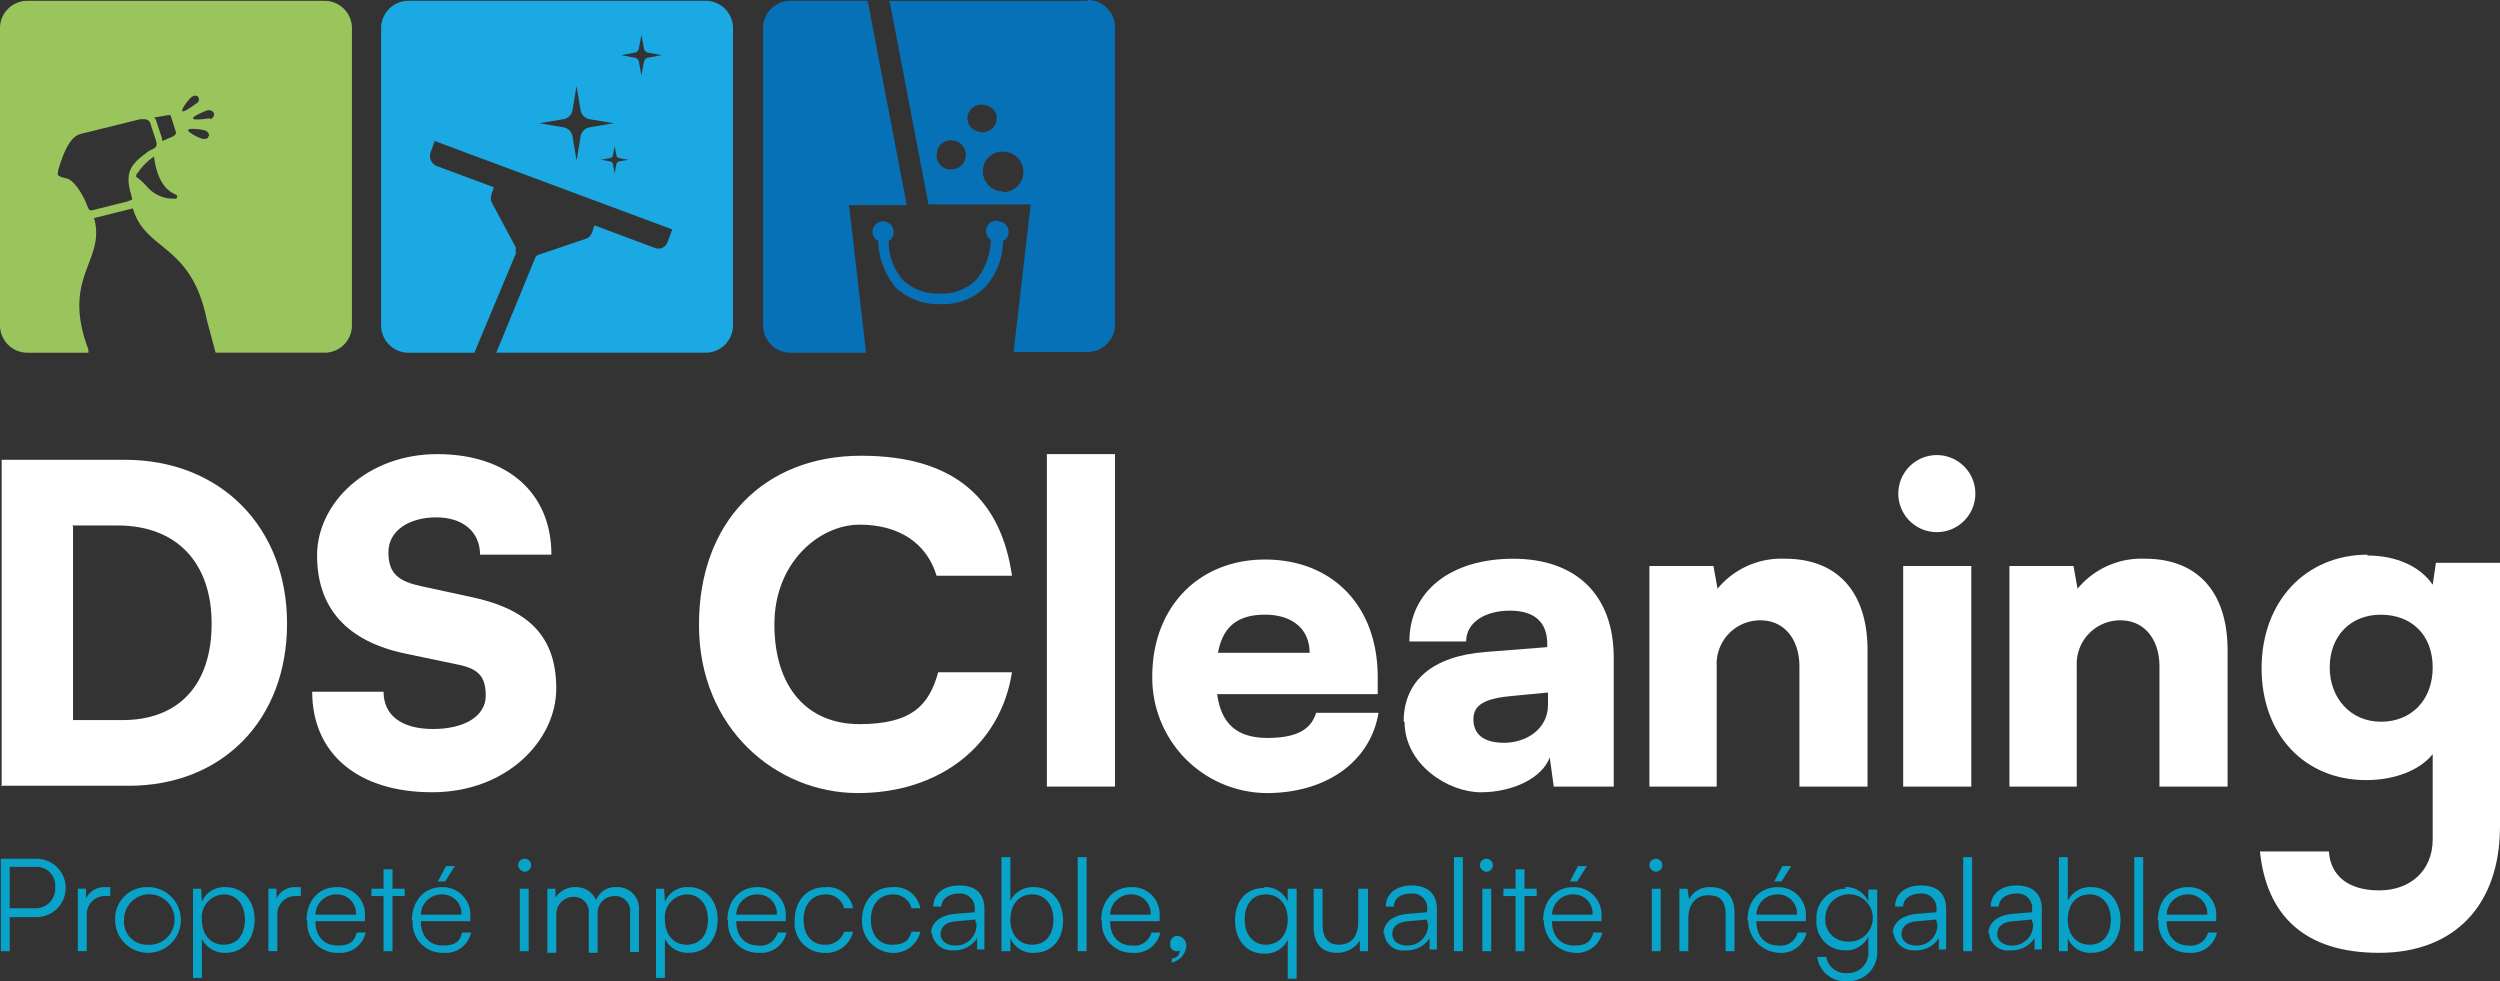 <?xml version="1.0" encoding="UTF-8"?> <svg xmlns="http://www.w3.org/2000/svg" width="296" height="116.173" viewBox="0 0 296 116.173"><rect x="0" y="0" width="296" height="116.173" fill="#333333" stroke="none"/><g id="Groupe_1579" data-name="Groupe 1579" transform="translate(-656 -9667)"><g id="Groupe_1" data-name="Groupe 1" transform="translate(656.096 9768.483)"><path id="Tracé_1" data-name="Tracé 1" d="M44.556,156.413v4.032H43.5V149.5h4.224a3.456,3.456,0,0,1,0,6.913H44.556Zm0-5.953v4.9h2.88a2.319,2.319,0,0,0,2.5-2.5,2.219,2.219,0,0,0-2.4-2.4h-2.88Z" transform="translate(-43.5 -149.308)" fill="#09a2c8"></path><path id="Tracé_2" data-name="Tracé 2" d="M56.84,154.056h-.576a2.143,2.143,0,0,0-2.208,2.3v4.224H53v-7.393h.96v1.152A2.4,2.4,0,0,1,56.168,153h.672v1.056Z" transform="translate(-43.879 -149.448)" fill="#09a2c8"></path><path id="Tracé_3" data-name="Tracé 3" d="M61.344,153a3.891,3.891,0,1,1-3.744,3.936A3.738,3.738,0,0,1,61.344,153Zm0,6.817a2.992,2.992,0,1,0-2.688-2.976A2.705,2.705,0,0,0,61.344,159.817Z" transform="translate(-44.063 -149.448)" fill="#09a2c8"></path><path id="Tracé_4" data-name="Tracé 4" d="M67.2,153.192h.96l.1,1.536A2.846,2.846,0,0,1,71.04,153c2.112,0,3.456,1.632,3.456,3.84s-1.248,3.936-3.456,3.936a3.01,3.01,0,0,1-2.784-1.632v4.609H67.2V153.1Zm3.648,6.625c1.632,0,2.5-1.248,2.5-2.976s-.96-2.976-2.5-2.976a2.689,2.689,0,0,0-2.592,2.976C68.256,158.569,69.216,159.817,70.848,159.817Z" transform="translate(-44.446 -149.448)" fill="#09a2c8"></path><path id="Tracé_5" data-name="Tracé 5" d="M80.34,154.056h-.576a2.143,2.143,0,0,0-2.208,2.3v4.224H76.5v-7.393h.96v1.152A2.4,2.4,0,0,1,79.668,153h.672v1.056Z" transform="translate(-44.817 -149.448)" fill="#09a2c8"></path><path id="Tracé_6" data-name="Tracé 6" d="M81.2,156.936c0-2.3,1.44-3.936,3.552-3.936a3.229,3.229,0,0,1,3.36,3.552v.48H82.256c0,1.824,1.056,2.88,2.592,2.88s2.016-.48,2.3-1.536h1.056a3.07,3.07,0,0,1-3.264,2.4,3.531,3.531,0,0,1-3.648-3.84Zm1.056-.672h4.8a2.244,2.244,0,0,0-2.3-2.4A2.457,2.457,0,0,0,82.256,156.264Z" transform="translate(-45.004 -149.448)" fill="#09a2c8"></path><path id="Tracé_7" data-name="Tracé 7" d="M90.64,160.5v-6.529H89.2V153.1h1.44v-2.3H91.7v2.3h1.44v.864H91.7V160.5Z" transform="translate(-45.323 -149.36)" fill="#09a2c8"></path><path id="Tracé_8" data-name="Tracé 8" d="M94.2,156.833c0-2.3,1.44-3.936,3.552-3.936a3.279,3.279,0,0,1,3.36,3.552v.48H95.256c0,1.824,1.056,2.88,2.592,2.88s2.016-.48,2.3-1.536h1.056a3.07,3.07,0,0,1-3.264,2.4,3.531,3.531,0,0,1-3.648-3.84Zm1.056-.672h4.8a2.244,2.244,0,0,0-2.3-2.4A2.457,2.457,0,0,0,95.256,156.161Zm2.88-3.936h-.864l.96-1.824h1.056Z" transform="translate(-45.523 -149.344)" fill="#09a2c8"></path><path id="Tracé_9" data-name="Tracé 9" d="M107.3,150.268a.768.768,0,1,1,.768.768A.826.826,0,0,1,107.3,150.268Zm.192,2.784h1.056v7.393h-1.056Z" transform="translate(-46.045 -149.308)" fill="#09a2c8"></path><path id="Tracé_10" data-name="Tracé 10" d="M110.9,160.585v-7.393h.96v1.056a2.749,2.749,0,0,1,2.4-1.248,2.531,2.531,0,0,1,2.4,1.536,2.441,2.441,0,0,1,2.4-1.536,2.547,2.547,0,0,1,2.688,2.784v4.9h-1.056v-4.609a1.772,1.772,0,0,0-1.824-2.016,1.992,1.992,0,0,0-2.016,2.112v4.609H115.8v-4.609a1.772,1.772,0,0,0-1.824-2.016,2.028,2.028,0,0,0-2.016,2.016v4.609H110.9Z" transform="translate(-46.189 -149.448)" fill="#09a2c8"></path><path id="Tracé_11" data-name="Tracé 11" d="M124.3,153.192h.96l.1,1.536A2.846,2.846,0,0,1,128.14,153c2.112,0,3.456,1.632,3.456,3.84s-1.248,3.936-3.456,3.936a3.01,3.01,0,0,1-2.784-1.632v4.609H124.3V153.1Zm3.648,6.625c1.632,0,2.5-1.248,2.5-2.976s-.96-2.976-2.5-2.976a2.689,2.689,0,0,0-2.592,2.976C125.356,158.569,126.316,159.817,127.948,159.817Z" transform="translate(-46.724 -149.448)" fill="#09a2c8"></path><path id="Tracé_12" data-name="Tracé 12" d="M133.1,156.936c0-2.3,1.44-3.936,3.552-3.936a3.279,3.279,0,0,1,3.36,3.552v.48h-5.857c0,1.824,1.056,2.88,2.592,2.88a2.072,2.072,0,0,0,2.3-1.536h1.056a3.07,3.07,0,0,1-3.264,2.4,3.531,3.531,0,0,1-3.648-3.84Zm1.056-.672h4.8a2.244,2.244,0,0,0-2.3-2.4A2.457,2.457,0,0,0,134.156,156.264Z" transform="translate(-47.075 -149.448)" fill="#09a2c8"></path><path id="Tracé_13" data-name="Tracé 13" d="M145.048,153a3.077,3.077,0,0,1,3.264,2.5h-1.056a2.17,2.17,0,0,0-2.208-1.632c-1.536,0-2.592,1.152-2.592,2.976s.96,2.976,2.5,2.976a2.315,2.315,0,0,0,2.3-1.536h1.056a3.25,3.25,0,0,1-3.36,2.5,3.51,3.51,0,0,1-3.552-3.84c0-2.3,1.44-3.936,3.552-3.936Z" transform="translate(-47.406 -149.448)" fill="#09a2c8"></path><path id="Tracé_14" data-name="Tracé 14" d="M153.348,153a3.077,3.077,0,0,1,3.264,2.5h-1.056a2.17,2.17,0,0,0-2.208-1.632c-1.536,0-2.592,1.152-2.592,2.976s.96,2.976,2.5,2.976,2.016-.576,2.3-1.536h1.056a3.25,3.25,0,0,1-3.36,2.5,3.738,3.738,0,0,1-3.552-3.84c0-2.3,1.44-3.936,3.552-3.936Z" transform="translate(-47.737 -149.448)" fill="#09a2c8"></path><path id="Tracé_15" data-name="Tracé 15" d="M158.2,158.561c0-1.344,1.056-2.208,2.784-2.4l2.4-.192v-.288a1.719,1.719,0,0,0-1.92-1.92c-1.056,0-2.016.576-2.016,1.536h-.96c0-1.536,1.248-2.5,3.072-2.5s2.976.864,2.976,2.784v4.8h-.864v-1.344a3.2,3.2,0,0,1-2.88,1.44,2.363,2.363,0,0,1-2.5-2.208Zm5.281-1.344v-.384l-2.208.192c-1.44.1-1.92.768-1.92,1.536s.672,1.344,1.728,1.344a2.424,2.424,0,0,0,2.5-2.688Z" transform="translate(-48.076 -149.44)" fill="#09a2c8"></path><path id="Tracé_16" data-name="Tracé 16" d="M166.9,160.437V149.3h1.056v5.185a2.913,2.913,0,0,1,2.784-1.632c2.112,0,3.456,1.728,3.456,3.936s-1.248,3.84-3.456,3.84a2.846,2.846,0,0,1-2.784-1.728v1.536Zm3.648-.768c1.632,0,2.5-1.248,2.5-2.976s-.96-2.976-2.5-2.976c-1.632,0-2.592,1.248-2.592,2.976S168.916,159.669,170.548,159.669Z" transform="translate(-48.423 -149.3)" fill="#09a2c8"></path><path id="Tracé_17" data-name="Tracé 17" d="M176.3,160.437V149.3h1.056v11.137Z" transform="translate(-48.798 -149.3)" fill="#09a2c8"></path><path id="Tracé_18" data-name="Tracé 18" d="M179.2,156.936c0-2.3,1.44-3.936,3.552-3.936a3.229,3.229,0,0,1,3.36,3.552v.48h-5.857c0,1.824,1.056,2.88,2.592,2.88a2.072,2.072,0,0,0,2.3-1.536h1.056a3.07,3.07,0,0,1-3.264,2.4,3.531,3.531,0,0,1-3.648-3.84Zm1.056-.672h4.8a2.244,2.244,0,0,0-2.3-2.4A2.457,2.457,0,0,0,180.256,156.264Z" transform="translate(-48.914 -149.448)" fill="#09a2c8"></path><path id="Tracé_19" data-name="Tracé 19" d="M187.892,162.264v-.576a.962.962,0,0,0,.96-.96.993.993,0,0,1-.384.1.785.785,0,0,1-.768-.864.887.887,0,0,1,.864-.96,1.183,1.183,0,0,1,1.056,1.248,2.224,2.224,0,0,1-1.728,1.92Z" transform="translate(-49.253 -149.687)" fill="#09a2c8"></path><path id="Tracé_20" data-name="Tracé 20" d="M199.156,153a2.846,2.846,0,0,1,2.784,1.728v-1.536H203v10.657h-1.056v-4.609a2.913,2.913,0,0,1-2.784,1.632c-2.208,0-3.456-1.728-3.456-3.936s1.248-3.84,3.456-3.84Zm.192,6.817c1.632,0,2.592-1.248,2.592-2.976s-.96-2.976-2.592-2.976-2.5,1.248-2.5,2.976S197.812,159.817,199.348,159.817Z" transform="translate(-49.572 -149.448)" fill="#09a2c8"></path><path id="Tracé_21" data-name="Tracé 21" d="M211.833,153.2v7.393h-.96v-1.248a3.239,3.239,0,0,1-2.784,1.44c-1.728,0-2.688-1.152-2.688-2.976V153.2h1.056v4.224c0,1.728.768,2.4,1.92,2.4,1.44,0,2.3-.96,2.3-2.688V153.2h1.056Z" transform="translate(-49.959 -149.456)" fill="#09a2c8"></path><path id="Tracé_22" data-name="Tracé 22" d="M214,158.561c0-1.344,1.056-2.208,2.784-2.4l2.4-.192v-.288a1.719,1.719,0,0,0-1.92-1.92c-1.248,0-2.016.576-2.016,1.536h-.96c0-1.536,1.248-2.5,3.072-2.5,1.728,0,2.976.864,2.976,2.784v4.8h-.864v-1.344a3.2,3.2,0,0,1-2.88,1.44,2.2,2.2,0,0,1-2.5-2.208Zm5.185-1.344v-.384l-2.208.192c-1.44.1-1.92.768-1.92,1.536s.672,1.344,1.728,1.344a2.424,2.424,0,0,0,2.5-2.688Z" transform="translate(-50.302 -149.44)" fill="#09a2c8"></path><path id="Tracé_23" data-name="Tracé 23" d="M222.7,160.437V149.3h1.056v11.137Z" transform="translate(-50.649 -149.3)" fill="#09a2c8"></path><path id="Tracé_24" data-name="Tracé 24" d="M225.9,150.268a.768.768,0,1,1,.768.768A.826.826,0,0,1,225.9,150.268Zm.288,2.784h1.056v7.393h-1.056Z" transform="translate(-50.777 -149.308)" fill="#09a2c8"></path><path id="Tracé_25" data-name="Tracé 25" d="M230.24,160.5v-6.529H228.8V153.1h1.44v-2.3H231.3v2.3h1.44v.864H231.3V160.5Z" transform="translate(-50.893 -149.36)" fill="#09a2c8"></path><path id="Tracé_26" data-name="Tracé 26" d="M233.7,156.833c0-2.3,1.44-3.936,3.552-3.936a3.279,3.279,0,0,1,3.36,3.552v.48h-5.857c0,1.824,1.056,2.88,2.592,2.88s2.016-.48,2.3-1.536h1.056a3.07,3.07,0,0,1-3.264,2.4,3.815,3.815,0,0,1-3.648-3.84Zm1.056-.672h4.8a2.244,2.244,0,0,0-2.3-2.4A2.457,2.457,0,0,0,234.756,156.161Zm2.976-3.936h-.864l.96-1.824h1.056l-1.152,1.824Z" transform="translate(-51.088 -149.344)" fill="#09a2c8"></path><path id="Tracé_27" data-name="Tracé 27" d="M246.8,150.268a.768.768,0,1,1,.768.768A.826.826,0,0,1,246.8,150.268Zm.288,2.784h1.056v7.393h-1.056Z" transform="translate(-51.611 -149.308)" fill="#09a2c8"></path><path id="Tracé_28" data-name="Tracé 28" d="M250.5,160.585v-7.393h.96l.192,1.248a2.683,2.683,0,0,1,2.5-1.44c2.016,0,2.88,1.248,2.88,3.072v4.512h-1.056v-4.32c0-1.728-.768-2.3-2.016-2.3-1.536,0-2.4,1.056-2.4,2.784v3.84H250.5Z" transform="translate(-51.758 -149.448)" fill="#09a2c8"></path><path id="Tracé_29" data-name="Tracé 29" d="M258.9,156.833c0-2.3,1.44-3.936,3.552-3.936a3.279,3.279,0,0,1,3.36,3.552v.48h-5.857c0,1.824,1.056,2.88,2.592,2.88a2.072,2.072,0,0,0,2.3-1.536h1.056a3.07,3.07,0,0,1-3.264,2.4,3.815,3.815,0,0,1-3.648-3.84Zm1.056-.672h4.8a2.244,2.244,0,0,0-2.3-2.4A2.457,2.457,0,0,0,259.956,156.161Zm2.976-3.936h-.864l.96-1.824h1.056Z" transform="translate(-52.094 -149.344)" fill="#09a2c8"></path><path id="Tracé_30" data-name="Tracé 30" d="M270.76,153a2.846,2.846,0,0,1,2.784,1.728v-1.44H274.6v7.2a3.4,3.4,0,0,1-3.552,3.648,3.309,3.309,0,0,1-3.552-2.88h1.056a2.345,2.345,0,0,0,2.5,1.92,2.4,2.4,0,0,0,2.5-2.592v-1.728a2.914,2.914,0,0,1-2.784,1.632,3.356,3.356,0,0,1-3.36-3.648,3.431,3.431,0,0,1,3.456-3.648Zm.1,6.433a2.808,2.808,0,1,0-2.4-2.784,2.555,2.555,0,0,0,2.5,2.784Z" transform="translate(-52.433 -149.448)" fill="#09a2c8"></path><path id="Tracé_31" data-name="Tracé 31" d="M276.8,158.561c0-1.344,1.056-2.208,2.784-2.4l2.4-.192v-.288a1.719,1.719,0,0,0-1.92-1.92c-1.056,0-2.016.576-2.016,1.536h-.96c0-1.536,1.248-2.5,3.072-2.5s2.976.864,2.976,2.784v4.8h-.864v-1.344a3.2,3.2,0,0,1-2.88,1.44,2.363,2.363,0,0,1-2.5-2.208Zm5.185-1.344v-.384l-2.208.192c-1.44.1-1.92.768-1.92,1.536s.672,1.344,1.728,1.344a2.424,2.424,0,0,0,2.5-2.688Z" transform="translate(-52.808 -149.44)" fill="#09a2c8"></path><path id="Tracé_32" data-name="Tracé 32" d="M285.5,160.437V149.3h1.056v11.137Z" transform="translate(-53.155 -149.3)" fill="#09a2c8"></path><path id="Tracé_33" data-name="Tracé 33" d="M288.6,158.561c0-1.344,1.056-2.208,2.784-2.4l2.4-.192v-.288a1.719,1.719,0,0,0-1.92-1.92c-1.056,0-2.016.576-2.016,1.536h-.96c0-1.536,1.248-2.5,3.072-2.5,1.728,0,2.976.864,2.976,2.784v4.8h-.864v-1.344a3.2,3.2,0,0,1-2.88,1.44,2.2,2.2,0,0,1-2.5-2.208Zm5.185-1.344v-.384l-2.208.192c-1.44.1-1.92.768-1.92,1.536s.672,1.344,1.728,1.344a2.424,2.424,0,0,0,2.5-2.688Z" transform="translate(-53.279 -149.44)" fill="#09a2c8"></path><path id="Tracé_34" data-name="Tracé 34" d="M297.3,160.437V149.3h1.056v5.185a2.913,2.913,0,0,1,2.784-1.632c2.112,0,3.456,1.728,3.456,3.936s-1.248,3.84-3.456,3.84a2.846,2.846,0,0,1-2.784-1.728v1.536Zm3.648-.768c1.632,0,2.5-1.248,2.5-2.976s-.96-2.976-2.5-2.976c-1.632,0-2.592,1.248-2.592,2.976S299.316,159.669,300.948,159.669Z" transform="translate(-53.626 -149.3)" fill="#09a2c8"></path><path id="Tracé_35" data-name="Tracé 35" d="M306.6,160.437V149.3h1.056v11.137Z" transform="translate(-53.997 -149.3)" fill="#09a2c8"></path><path id="Tracé_36" data-name="Tracé 36" d="M309.5,156.936c0-2.3,1.44-3.936,3.552-3.936a3.279,3.279,0,0,1,3.36,3.552v.48h-5.857c0,1.824,1.056,2.88,2.592,2.88a2.072,2.072,0,0,0,2.3-1.536h1.056a3.07,3.07,0,0,1-3.264,2.4,3.531,3.531,0,0,1-3.648-3.84Zm1.056-.672h4.8a2.244,2.244,0,0,0-2.3-2.4A2.457,2.457,0,0,0,310.556,156.264Z" transform="translate(-54.112 -149.448)" fill="#09a2c8"></path></g><g id="Groupe_2" data-name="Groupe 2" transform="translate(746.346 9667)"><path id="Tracé_37" data-name="Tracé 37" d="M176.527,43.7H153.1l4.608,24.1h12.1L167.79,85.269h8.737A3.237,3.237,0,0,0,179.791,82V46.864a3.237,3.237,0,0,0-3.264-3.264ZM160.4,63.666a1.646,1.646,0,0,1-1.728-1.728,2.022,2.022,0,0,1,.48-1.248,1.825,1.825,0,0,1,1.248-.48,1.728,1.728,0,0,1,0,3.456Zm1.92-6.049a1.59,1.59,0,0,1,.48-1.152,1.825,1.825,0,0,1,1.248-.48,2.022,2.022,0,0,1,1.248.48,1.4,1.4,0,0,1,.48,1.152,1.642,1.642,0,0,1-1.728,1.632,2.022,2.022,0,0,1-1.248-.48A1.771,1.771,0,0,1,162.317,57.618Zm4.224,8.641a2.377,2.377,0,0,1-2.4-2.4,2.3,2.3,0,0,1,2.4-2.3,2.4,2.4,0,0,1,0,4.8Z" transform="translate(-138.122 -43.6)" fill="#0771b8"></path><path id="Tracé_38" data-name="Tracé 38" d="M154.494,67.8l-4.609-24.1h-9.121a3.237,3.237,0,0,0-3.264,3.264V82.1a3.237,3.237,0,0,0,3.264,3.264h8.929l-2.016-17.474h6.817Z" transform="translate(-137.5 -43.604)" fill="#0771b8"></path><path id="Tracé_39" data-name="Tracé 39" d="M165.69,70.8a1.271,1.271,0,0,0-1.248,1.248,1.327,1.327,0,0,0,.576,1.056,7.94,7.94,0,0,1-1.728,4.7,5.646,5.646,0,0,1-4.32,1.632,5.962,5.962,0,0,1-4.32-1.536,6.87,6.87,0,0,1-1.728-4.7,1.1,1.1,0,0,0,.576-1.056,1.248,1.248,0,1,0-2.5,0,1.181,1.181,0,0,0,.672,1.056,8.982,8.982,0,0,0,2.112,5.569,7.326,7.326,0,0,0,5.281,1.92,7.014,7.014,0,0,0,5.281-2.016,8.394,8.394,0,0,0,2.112-5.473,1.181,1.181,0,0,0,.672-1.056,1.271,1.271,0,0,0-1.248-1.248Z" transform="translate(-138.039 -44.685)" fill="#0771b8"></path></g><path id="Tracé_40" data-name="Tracé 40" d="M128.8,43.7H93.664A3.237,3.237,0,0,0,90.4,46.964V82.1a3.237,3.237,0,0,0,3.264,3.264h7.777l4.9-11.713h0v-.768l-2.88-5.377a1.332,1.332,0,0,1,0-.864l.288-.864-6.721-2.5a1.284,1.284,0,0,1-.768-1.632l.48-1.344,28.131,10.465-.576,1.536a1.142,1.142,0,0,1-1.44.672l-7.2-2.688-.288.864a1.291,1.291,0,0,1-.576.672l-5.665,1.92a.638.638,0,0,0-.48.384l-4.609,11.233H128.8a3.237,3.237,0,0,0,3.264-3.264V46.964A3.237,3.237,0,0,0,128.8,43.7ZM114.019,59.734l-.48,2.88-.48-2.88A1.33,1.33,0,0,0,112,58.678l-2.88-.48,2.88-.48a1.33,1.33,0,0,0,1.056-1.056l.48-2.88.48,2.88a1.33,1.33,0,0,0,1.056,1.056l2.88.48-2.88.48A1.33,1.33,0,0,0,114.019,59.734Zm4.608,2.976a.413.413,0,0,0-.384.384l-.192,1.056-.192-1.056a.413.413,0,0,0-.384-.384l-1.056-.192,1.056-.192a.413.413,0,0,0,.384-.384l.192-1.056.192,1.056a.413.413,0,0,0,.384.384l1.056.192Zm3.456-12.289a.619.619,0,0,0-.576.576l-.288,1.536L120.931,51a.62.62,0,0,0-.576-.576l-1.536-.288,1.536-.288a.619.619,0,0,0,.576-.576l.288-1.536.288,1.536a.619.619,0,0,0,.576.576l1.536.288Z" transform="translate(610.725 9623.396)" fill="#1aa9e2"></path><path id="Tracé_41" data-name="Tracé 41" d="M81.8,43.7H46.664A3.237,3.237,0,0,0,43.4,46.964V82.1a3.237,3.237,0,0,0,3.264,3.264h7.2v-.384c-3.264-8.641,2.112-10.465.672-15.554l2.3-.576,2.3-.576c1.44,5.089,6.913,4.128,8.737,13.153l1.056,3.936H81.8A3.237,3.237,0,0,0,85.069,82.1V46.964A3.237,3.237,0,0,0,81.8,43.7ZM58.666,67.415l-4.224,1.056c-.48.1-.48,0-.672-.384-.384-1.152-1.536-3.168-2.5-3.36-1.248-.288-1.056-.384-.96-1.056.672-2.208,1.44-3.936,2.688-4.224l7.009-1.728h.48a.742.742,0,0,1,.768.672l.576,1.728c.288.96,0,.96-.768,1.344-2.112,1.536-2.976,2.4-2.112,5.281.1.48.288.48-.384.672Zm5.377-.288h-.1a4.087,4.087,0,0,1-2.976-1.248,10.951,10.951,0,0,0-1.056-1.056c-.1-.1-.288-.192-.384-.288a.529.529,0,0,1,.192-.48,7.1,7.1,0,0,1,1.92-1.92c.288,2.4,1.152,3.936,2.592,4.512a.272.272,0,0,1,0,.48Zm.1-7.489L62.6,60.31a1.427,1.427,0,0,0-.1-.576h0l-.576-1.728h0c0-.192-.1-.288-.288-.48l1.632-.288h.1c.1,0,.288,0,.288.192l.576,1.824c0,.192,0,.288-.288.384ZM65,56.757c-.192-.192.768-1.44,1.056-1.632a.728.728,0,0,1,.384-.192c.192,0,.288,0,.384.1a.508.508,0,0,1-.1.768c-.288.192-1.536,1.152-1.728.96Zm3.072,2.976c0,.288-.384.384-.768.288s-1.728-.768-1.632-1.056a.993.993,0,0,1,.384-.1h.192a5.2,5.2,0,0,1,1.44.192.722.722,0,0,1,.48.672Zm.192-2.112h0c-.288,0-1.92.288-2.016,0,0-.288,1.44-.864,1.728-.96h.288a.638.638,0,0,1,.48.384.614.614,0,0,1-.48.672Z" transform="translate(612.6 9623.396)" fill="#99c55c"></path><g id="Groupe_3" data-name="Groupe 3" transform="translate(656.096 9720.767)"><path id="Tracé_42" data-name="Tracé 42" d="M43.6,138.992V100.3H58.19c11.329,0,19.2,7.969,19.2,19.394s-7.681,19.2-18.722,19.2H43.5Zm8.449-30.819v22.946H57.9c6.721,0,10.561-4.224,10.561-11.425s-4.128-11.617-11.137-11.617H51.949Z" transform="translate(-43.5 -99.628)" fill="#fff"></path><path id="Tracé_43" data-name="Tracé 43" d="M96.686,99.6c8.353,0,13.537,4.609,13.537,11.905h-8.449c0-2.688-2.016-4.416-5.185-4.416s-5.665,1.536-5.665,4.128,1.248,3.456,3.936,4.032l5.761,1.248c6.913,1.44,10.177,4.7,10.177,10.849s-5.857,12.289-14.69,12.289S81.9,135.028,81.9,127.731h8.449c0,2.784,2.112,4.416,5.857,4.416s6.241-1.536,6.241-3.936-.96-3.264-3.552-3.744l-5.953-1.248c-6.913-1.44-10.465-5.377-10.465-11.617s5.953-12,14.21-12Z" transform="translate(-45.032 -99.6)" fill="#fff"></path><path id="Tracé_44" data-name="Tracé 44" d="M129.6,119.77c0-12.1,7.681-19.97,19.2-19.97s16.61,5.569,17.858,14.21h-8.929c-1.152-3.84-4.416-6.049-9.121-6.049s-10.081,4.416-10.081,11.809,3.84,11.809,10.081,11.809,8.257-2.3,9.313-6.145h8.737c-1.344,8.641-8.545,14.306-18.242,14.306S129.6,132.06,129.6,119.866Z" transform="translate(-46.935 -99.608)" fill="#fff"></path><path id="Tracé_45" data-name="Tracé 45" d="M172.5,138.964V99.6h8.065v39.364Z" transform="translate(-48.647 -99.6)" fill="#fff"></path><path id="Tracé_46" data-name="Tracé 46" d="M185.5,126.426c0-8.161,5.473-13.826,13.345-13.826s13.345,5.377,13.345,13.921v2.016h-19.01c.48,3.552,2.4,5.185,5.953,5.185s5.185-1.056,5.761-2.976h7.393c-.96,5.761-6.145,9.505-13.249,9.505A13.645,13.645,0,0,1,185.5,126.425Zm7.777-2.784h10.849c0-2.784-2.016-4.512-5.281-4.512S193.853,120.569,193.277,123.641Z" transform="translate(-49.165 -100.119)" fill="#fff"></path><path id="Tracé_47" data-name="Tracé 47" d="M216.5,131.8c0-4.8,3.36-7.777,9.7-8.257l7.3-.576v-.384c0-2.592-1.536-3.936-4.416-3.936s-5.185,1.344-5.185,3.648h-6.721c0-5.953,4.9-9.793,12.289-9.793s11.905,4.224,11.905,11.713v15.266h-7.1l-.48-3.456c-.864,2.4-4.32,4.128-8.161,4.128s-9.025-3.264-9.025-8.353Zm17.09-2.016v-1.44l-4.032.384c-3.456.288-4.8,1.056-4.8,2.784s1.152,2.784,3.648,2.784S233.59,132.758,233.59,129.782Z" transform="translate(-50.402 -100.115)" fill="#fff"></path><path id="Tracé_48" data-name="Tracé 48" d="M246.8,139.479V113.364h7.585l.48,2.688a9.808,9.808,0,0,1,7.969-3.552c6.241,0,9.793,3.936,9.793,10.849v16.13h-8.065v-14.21c0-3.264-1.824-5.473-4.609-5.473a5.15,5.15,0,0,0-5.185,5.377v14.306H246.7Z" transform="translate(-51.607 -100.115)" fill="#fff"></path><path id="Tracé_49" data-name="Tracé 49" d="M277.5,104.213a4.561,4.561,0,0,1,9.121,0,4.561,4.561,0,1,1-9.121,0Zm.576,8.641h8.065v26.115h-8.065Z" transform="translate(-52.836 -99.604)" fill="#fff"></path><path id="Tracé_50" data-name="Tracé 50" d="M291.2,139.479V113.364h7.585l.48,2.688a9.808,9.808,0,0,1,7.969-3.552c6.241,0,9.793,3.936,9.793,10.849v16.13h-8.065v-14.21c0-3.264-1.824-5.473-4.608-5.473a5.15,5.15,0,0,0-5.185,5.377v14.306H291.1Z" transform="translate(-53.378 -100.115)" fill="#fff"></path><path id="Tracé_51" data-name="Tracé 51" d="M334.773,112.1c3.552,0,6.337,1.344,7.777,3.456l.384-2.592h7.585v31.2c0,9.313-5.377,14.978-14.306,14.978s-13.345-4.512-14.114-12h8.161c.192,2.88,2.3,4.609,5.953,4.609s6.337-2.3,6.337-6.049V135.619c-1.536,1.92-4.512,3.072-7.873,3.072-7.3,0-12.385-5.377-12.385-13.249S327.477,112,334.869,112Zm1.632,19.682c3.648,0,6.145-2.592,6.145-6.433s-2.5-6.241-6.145-6.241-6.049,2.592-6.049,6.241S332.853,131.778,336.406,131.778Z" transform="translate(-54.615 -100.095)" fill="#fff"></path></g></g></svg> 